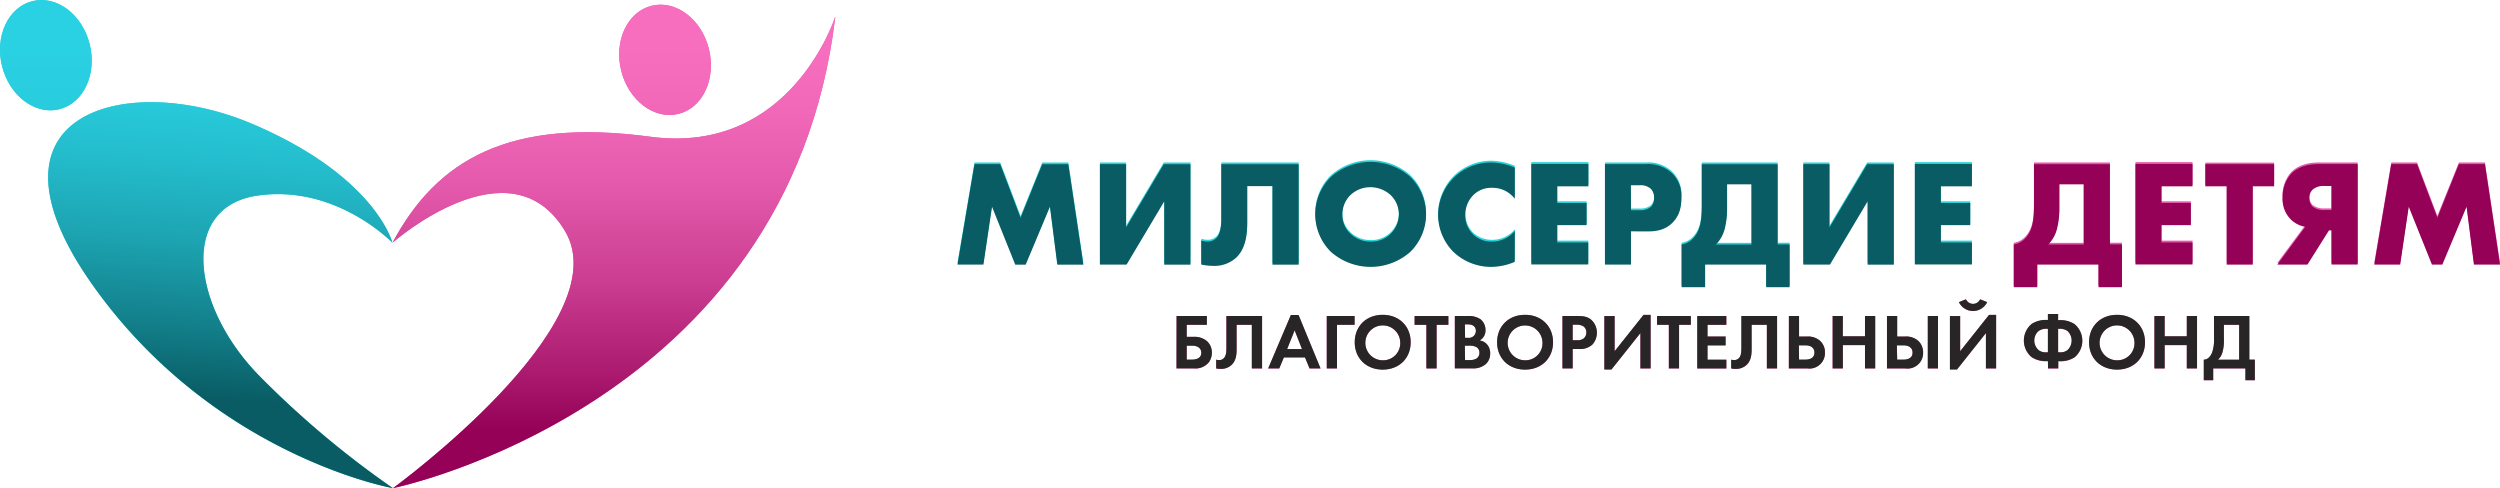<?xml version="1.0" encoding="UTF-8"?> <svg xmlns="http://www.w3.org/2000/svg" xmlns:xlink="http://www.w3.org/1999/xlink" viewBox="0 0 796.13 155.45"><defs><style>.cls-1{fill:#27d3d7;}.cls-2{fill:#e459ab;}.cls-3{fill:url(#linear-gradient);}.cls-4{fill:url(#linear-gradient-2);}.cls-5{fill:url(#linear-gradient-3);}.cls-6{fill:url(#linear-gradient-4);}.cls-7{fill:#095c64;}.cls-8{fill:#940157;}.cls-9{fill:#272525;}</style><linearGradient id="linear-gradient" x1="220.42" y1="609.41" x2="220.42" y2="495.3" gradientTransform="translate(30.67 -34.73) rotate(3.83)" gradientUnits="userSpaceOnUse"><stop offset="0" stop-color="#095c64"></stop><stop offset="0.21" stop-color="#13818c"></stop><stop offset="0.44" stop-color="#1da4b2"></stop><stop offset="0.66" stop-color="#24bdcd"></stop><stop offset="0.85" stop-color="#28ccdd"></stop><stop offset="1" stop-color="#2ad1e3"></stop></linearGradient><linearGradient id="linear-gradient-2" x1="155.7" y1="591.57" x2="155.7" y2="477.46" gradientTransform="matrix(1, 0, 0, 1, 0, 0)" xlink:href="#linear-gradient"></linearGradient><linearGradient id="linear-gradient-3" x1="336.6" y1="477.03" x2="336.6" y2="598.21" gradientUnits="userSpaceOnUse"><stop offset="0" stop-color="#f76ebf"></stop><stop offset="0.16" stop-color="#f268b9"></stop><stop offset="0.37" stop-color="#e358aa"></stop><stop offset="0.61" stop-color="#ca3d90"></stop><stop offset="0.87" stop-color="#a8176c"></stop><stop offset="1" stop-color="#940157"></stop></linearGradient><linearGradient id="linear-gradient-4" x1="352.86" y1="476.26" x2="352.86" y2="599.58" gradientTransform="translate(126.98 -71.25) rotate(14.04)" xlink:href="#linear-gradient-3"></linearGradient></defs><title>!LOGO-md_Goriz</title><g id="Слой_1" data-name="Слой 1"><path class="cls-1" d="M266.22,616.47s-57.34-10.22-95.93-65.13,11.57-67.66,51-50.93,44.76,37.89,44.76,37.89-17.92-18.65-43-15-20.88,35.66.8,57.58A298,298,0,0,0,266.22,616.47Z" transform="translate(-141.09 -461.01)"></path><path class="cls-1" d="M169.66,475.09c2.38,9.5-1.95,18.77-9.66,20.7s-15.88-4.22-18.26-13.72,1.95-18.77,9.66-20.7S167.29,465.58,169.66,475.09Z" transform="translate(-141.09 -461.01)"></path><path class="cls-2" d="M266.22,616.47S392.4,590.7,407.11,466.23c0,0-14,44.34-58.92,38.32s-67.91,7.19-82.1,33.75c0,0,37.44-33,54.93-3.7S266.22,616.47,266.22,616.47Z" transform="translate(-141.09 -461.01)"></path><ellipse class="cls-2" cx="352.86" cy="480.09" rx="14.39" ry="17.74" transform="translate(-247 -361.09) rotate(-14.04)"></ellipse><path class="cls-1" d="M446,544.74l5.42-32h8.2l6.48,17.07L473,512.75h8.3l4.79,32h-8.29l-2.35-18.42-7.72,18.42h-3.31L457,526.32l-2.73,18.42Z" transform="translate(-141.09 -461.01)"></path><path class="cls-1" d="M499.7,512.75v20.14l12-20.14h8.49v32h-8.35V524.6l-12,20.14h-8.49v-32Z" transform="translate(-141.09 -461.01)"></path><path class="cls-1" d="M554.66,512.75v32h-8.35v-25h-8V531.4c0,3.07-.24,7.92-3.36,11a10.27,10.27,0,0,1-7.48,2.74,18,18,0,0,1-3.79-.43v-7.68a6.28,6.28,0,0,0,1.92.34,4,4,0,0,0,2.78-1c.53-.48,1.68-1.82,1.68-6V512.75Z" transform="translate(-141.09 -461.01)"></path><path class="cls-1" d="M590.19,540.71a19.11,19.11,0,0,1-25.22,0,16.72,16.72,0,0,1,0-23.93,19.11,19.11,0,0,1,25.22,0,16.75,16.75,0,0,1,0,23.93ZM571.1,522.63a8.8,8.8,0,0,0-2.54,6.28,8.17,8.17,0,0,0,2.54,6,9.13,9.13,0,0,0,6.48,2.54,8.7,8.7,0,0,0,9-8.63,8.61,8.61,0,0,0-2.59-6.14,9.55,9.55,0,0,0-6.42-2.54A9.22,9.22,0,0,0,571.1,522.63Z" transform="translate(-141.09 -461.01)"></path><path class="cls-1" d="M623.47,543.87a19.76,19.76,0,0,1-7.19,1.59,17.41,17.41,0,0,1-12.38-4.8A16.81,16.81,0,0,1,599.06,529a17.17,17.17,0,0,1,4.84-11.8,17,17,0,0,1,12.09-5,19.7,19.7,0,0,1,7.48,1.63v9.93a8.91,8.91,0,0,0-7.24-3.5,8.12,8.12,0,0,0-5.76,2.11,9,9,0,0,0-2.78,6.57,8.82,8.82,0,0,0,2.59,6.23,8.92,8.92,0,0,0,6,2.21,9.42,9.42,0,0,0,7.24-3.36Z" transform="translate(-141.09 -461.01)"></path><path class="cls-1" d="M646.92,519.8H637v5.32h9.35v7H637v5.52h9.88v7H628.74v-32h18.18Z" transform="translate(-141.09 -461.01)"></path><path class="cls-1" d="M660.49,534.14v10.6h-8.3v-32h13.24a11,11,0,0,1,8.1,2.88,9.92,9.92,0,0,1,3,7.77c0,2.54-.33,5.51-2.83,8s-5.46,2.78-8,2.78Zm0-6.72h2.78a5.42,5.42,0,0,0,3.5-1,3.66,3.66,0,0,0,1.05-2.93,3.84,3.84,0,0,0-1-2.87,4.85,4.85,0,0,0-3.54-1.16h-2.83Z" transform="translate(-141.09 -461.01)"></path><path class="cls-1" d="M707.19,512.75v25.56H711v13.62h-7.48v-7.19H684.08v7.19H676.6V538.31a6,6,0,0,0,3.64-1.92c2.4-2.49,2.78-5.94,2.78-10.5V512.75Zm-16.11,14a26.2,26.2,0,0,1-.77,6.71,10.89,10.89,0,0,1-2.78,4.89h11.32V519.18h-7.77Z" transform="translate(-141.09 -461.01)"></path><path class="cls-1" d="M723.69,512.75v20.14l12-20.14h8.48v32h-8.34V524.6l-12,20.14h-8.48v-32Z" transform="translate(-141.09 -461.01)"></path><path class="cls-1" d="M769.05,519.8h-9.88v5.32h9.35v7h-9.35v5.52h9.88v7H750.88v-32h18.17Z" transform="translate(-141.09 -461.01)"></path><path class="cls-2" d="M813,512.75v25.56h3.83v13.62h-7.48v-7.19H789.86v7.19h-7.48V538.31a6,6,0,0,0,3.65-1.92c2.39-2.49,2.78-5.94,2.78-10.5V512.75Zm-16.12,14a26.59,26.59,0,0,1-.76,6.71,11.08,11.08,0,0,1-2.78,4.89h11.31V519.18h-7.77Z" transform="translate(-141.09 -461.01)"></path><path class="cls-2" d="M839.3,519.8h-9.88v5.32h9.35v7h-9.35v5.52h9.88v7H821.13v-32H839.3Z" transform="translate(-141.09 -461.01)"></path><path class="cls-2" d="M858.48,519.8v24.94h-8.29V519.8h-6.81v-7h21.91v7Z" transform="translate(-141.09 -461.01)"></path><path class="cls-2" d="M875.22,532.7a8.45,8.45,0,0,1-4.75-2.49,9,9,0,0,1-2.49-6.72,11,11,0,0,1,2.63-7.53c2.74-2.92,6.81-3.21,9-3.21H891.9v32h-8.34V533.85h-.81l-6.86,10.89H866.3Zm8.34-13h-2.35a5.22,5.22,0,0,0-3.59,1.1,3.57,3.57,0,0,0-1.11,2.74,3.81,3.81,0,0,0,1,2.73,5.67,5.67,0,0,0,3.69,1.1h2.35Z" transform="translate(-141.09 -461.01)"></path><path class="cls-2" d="M897.18,544.74l5.42-32h8.2l6.47,17.07,6.86-17.07h8.29l4.8,32h-8.3l-2.35-18.42-7.72,18.42h-3.3l-7.39-18.42-2.73,18.42Z" transform="translate(-141.09 -461.01)"></path><path class="cls-2" d="M515.77,561.67h9.65v2.8H519v3.83h2.25a6.14,6.14,0,0,1,4.18,1.35,4.87,4.87,0,0,1,1.58,3.7,5.24,5.24,0,0,1-.93,3,5.55,5.55,0,0,1-4.8,2h-5.53ZM519,575.56h1.55c2.6,0,3.1-1.23,3.1-2.18s-.57-2.28-3-2.28H519Z" transform="translate(-141.09 -461.01)"></path><path class="cls-2" d="M543,561.67v16.69h-3.26V564.47h-4.85v7.41c0,1.72,0,4-1.8,5.53a5,5,0,0,1-3.33,1.1,6.25,6.25,0,0,1-1.37-.15v-2.8a3.4,3.4,0,0,0,.92.15,2,2,0,0,0,1.5-.61c.85-.85.83-2.3.83-3.87v-9.56Z" transform="translate(-141.09 -461.01)"></path><path class="cls-2" d="M556.67,574.85h-6.73l-1.47,3.51h-3.53l7.23-17h2.45l7,17h-3.5Zm-.95-2.65-2.35-6-2.4,6Z" transform="translate(-141.09 -461.01)"></path><path class="cls-2" d="M572.46,564.47h-5.6v13.89H563.6V561.67h8.86Z" transform="translate(-141.09 -461.01)"></path><path class="cls-2" d="M590.32,570c0,5.07-3.65,8.7-8.9,8.7s-8.91-3.63-8.91-8.7,3.65-8.73,8.91-8.73S590.32,565,590.32,570ZM587,570a5.56,5.56,0,1,0-5.55,5.75A5.45,5.45,0,0,0,587,570Z" transform="translate(-141.09 -461.01)"></path><path class="cls-2" d="M598.58,564.47v13.89h-3.25V564.47h-3.76v-2.8h10.76v2.8Z" transform="translate(-141.09 -461.01)"></path><path class="cls-2" d="M608.51,561.67a6.57,6.57,0,0,1,4.08,1.05,4.35,4.35,0,0,1,1.55,3.45,3.56,3.56,0,0,1-1.88,3.28,4,4,0,0,1,2.18,1,4.26,4.26,0,0,1,1.2,3.13,4.47,4.47,0,0,1-1.42,3.38,6.15,6.15,0,0,1-4.23,1.35h-5.61V561.67Zm-.87,6.93h.92a2.21,2.21,0,0,0,2.53-2.18c0-1.52-1.18-2.1-2.5-2.1h-1Zm0,7.11H609a4.37,4.37,0,0,0,2.22-.46,2.14,2.14,0,0,0,1-1.92,2,2,0,0,0-1.23-1.9,5.2,5.2,0,0,0-2.22-.33h-1.2Z" transform="translate(-141.09 -461.01)"></path><path class="cls-2" d="M635.65,570c0,5.07-3.65,8.7-8.9,8.7s-8.91-3.63-8.91-8.7,3.66-8.73,8.91-8.73S635.65,565,635.65,570Zm-3.35,0a5.55,5.55,0,1,0-5.55,5.75A5.45,5.45,0,0,0,632.3,570Z" transform="translate(-141.09 -461.01)"></path><path class="cls-2" d="M643.51,561.67c1.88,0,3.18.2,4.4,1.28a5.28,5.28,0,0,1,1.71,4,5.35,5.35,0,0,1-1.38,3.73,5.71,5.71,0,0,1-4.23,1.48h-2.1v6.18h-3.25V561.67Zm-1.6,7.71h1.33a3.29,3.29,0,0,0,2.12-.53,2.49,2.49,0,0,0,.9-2,2.3,2.3,0,0,0-.92-1.9,3.9,3.9,0,0,0-2.3-.53h-1.13Z" transform="translate(-141.09 -461.01)"></path><path class="cls-2" d="M655.27,561.67v11.21l9.21-11.58h2.25v17.06h-3.25V567.1l-9.21,11.58H652v-17Z" transform="translate(-141.09 -461.01)"></path><path class="cls-2" d="M675.79,564.47v13.89h-3.26V564.47h-3.75v-2.8h10.76v2.8Z" transform="translate(-141.09 -461.01)"></path><path class="cls-2" d="M690.85,564.47h-6v3.73h5.76V571h-5.76v4.56h6v2.8h-9.26V561.67h9.26Z" transform="translate(-141.09 -461.01)"></path><path class="cls-2" d="M707,561.67v16.69h-3.25V564.47h-4.86v7.41c0,1.72,0,4-1.8,5.53a5,5,0,0,1-3.33,1.1,6.25,6.25,0,0,1-1.37-.15v-2.8a3.4,3.4,0,0,0,.92.15,2.07,2.07,0,0,0,1.51-.61c.85-.85.82-2.3.82-3.87v-9.56Z" transform="translate(-141.09 -461.01)"></path><path class="cls-2" d="M710.76,561.67H714v6.53h2.61a5.79,5.79,0,0,1,4.1,1.38,5,5,0,0,1,1.55,3.72,4.95,4.95,0,0,1-5.63,5.06h-5.88ZM714,575.56h1.91c.57,0,3,0,3-2.26,0-1-.55-2.3-2.95-2.3h-2Z" transform="translate(-141.09 -461.01)"></path><path class="cls-2" d="M727.92,568.13H735v-6.46h3.25v16.69H735v-7.43h-7.06v7.43h-3.25V561.67h3.25Z" transform="translate(-141.09 -461.01)"></path><path class="cls-2" d="M742,561.67h3.25v6.53h2.6a5.79,5.79,0,0,1,4.1,1.38,4.92,4.92,0,0,1,1.55,3.72,4.95,4.95,0,0,1-5.63,5.06H742Zm3.25,13.89h1.9c.57,0,3,0,3-2.26,0-1-.55-2.3-3-2.3h-2Zm13-13.89v16.69H755V561.67Z" transform="translate(-141.09 -461.01)"></path><path class="cls-2" d="M765.3,561.67v11.21l9.21-11.58h2.25v17.06h-3.25V567.1l-9.21,11.58h-2.25v-17Zm1.85-5.33a2.48,2.48,0,0,0,4.51,0l2.25.9a5,5,0,0,1-9,0Z" transform="translate(-141.09 -461.01)"></path><path class="cls-2" d="M793.25,576.06h-.45a8.23,8.23,0,0,1-4.71-1.26,6.87,6.87,0,0,1,0-10.6A8.21,8.21,0,0,1,792.8,563h.45v-2h3.25v2H797a8.16,8.16,0,0,1,4.7,1.25,6.87,6.87,0,0,1,0,10.6,8.18,8.18,0,0,1-4.7,1.26h-.45v2.3h-3.25Zm0-10.31h-.5a4.14,4.14,0,0,0-2.45.7,3.76,3.76,0,0,0,2.45,6.8h.5Zm3.25,7.5h.5a3.76,3.76,0,0,0,2.48-.7,4.18,4.18,0,0,0,0-6.1,4.15,4.15,0,0,0-2.48-.7h-.5Z" transform="translate(-141.09 -461.01)"></path><path class="cls-2" d="M824.17,570c0,5.07-3.65,8.7-8.91,8.7s-8.9-3.63-8.9-8.7,3.65-8.73,8.9-8.73S824.17,565,824.17,570Zm-3.35,0a5.56,5.56,0,1,0-5.56,5.75A5.45,5.45,0,0,0,820.82,570Z" transform="translate(-141.09 -461.01)"></path><path class="cls-2" d="M830.43,568.13h7.05v-6.46h3.25v16.69h-3.25v-7.43h-7.05v7.43h-3.26V561.67h3.26Z" transform="translate(-141.09 -461.01)"></path><path class="cls-2" d="M857.39,561.67v13.89h1.75v6.55h-3v-3.75H845.89v3.75h-3v-6.55c1.2,0,2.15-1,2.65-2.26a11.89,11.89,0,0,0,.6-4.37v-7.26Zm-8.1,7.26a13.2,13.2,0,0,1-.58,4.65,5.2,5.2,0,0,1-1.3,2h6.73V564.47h-4.85Z" transform="translate(-141.09 -461.01)"></path></g><g id="Слой_2" data-name="Слой 2"><path class="cls-3" d="M266.22,616.47s-57.34-10.22-95.93-65.13,11.57-67.66,51-50.93,44.76,37.89,44.76,37.89-17.92-18.65-43-15-20.88,35.66.8,57.58A298,298,0,0,0,266.22,616.47Z" transform="translate(-141.09 -461.01)"></path><path class="cls-4" d="M169.66,475.09c2.38,9.5-1.95,18.77-9.66,20.7s-15.88-4.22-18.26-13.72,1.95-18.77,9.66-20.7S167.29,465.58,169.66,475.09Z" transform="translate(-141.09 -461.01)"></path><path class="cls-5" d="M266.22,616.47S392.4,590.7,407.11,466.23c0,0-14,44.34-58.92,38.32s-67.91,7.19-82.1,33.75c0,0,37.44-33,54.93-3.7S266.22,616.47,266.22,616.47Z" transform="translate(-141.09 -461.01)"></path><ellipse class="cls-6" cx="352.86" cy="480.09" rx="14.39" ry="17.74" transform="translate(-247 -361.09) rotate(-14.04)"></ellipse><path class="cls-7" d="M446,545.28l5.42-32h8.19l6.48,17.07L473,513.29h8.29l4.8,32h-8.3l-2.35-18.42-7.72,18.42H464.4L457,526.86l-2.74,18.42Z" transform="translate(-141.09 -461.01)"></path><path class="cls-7" d="M499.7,513.29v20.14l12-20.14h8.49v32h-8.34V525.14l-12,20.14h-8.49v-32Z" transform="translate(-141.09 -461.01)"></path><path class="cls-7" d="M554.65,513.29v32h-8.34v-25h-8.06v11.65c0,3.07-.24,7.92-3.36,11a10.24,10.24,0,0,1-7.48,2.74,18.12,18.12,0,0,1-3.79-.43V537.6a6.28,6.28,0,0,0,1.92.34,4,4,0,0,0,2.78-1c.53-.48,1.68-1.82,1.68-6V513.29Z" transform="translate(-141.09 -461.01)"></path><path class="cls-7" d="M590.18,541.25a19.11,19.11,0,0,1-25.22,0,16.75,16.75,0,0,1,0-23.93,19.11,19.11,0,0,1,25.22,0,16.72,16.72,0,0,1,0,23.93ZM571.1,523.17a8.76,8.76,0,0,0-2.54,6.28,8.13,8.13,0,0,0,2.54,5.95,9.09,9.09,0,0,0,6.47,2.54,8.7,8.7,0,0,0,9-8.63,8.65,8.65,0,0,0-2.59-6.14,9.58,9.58,0,0,0-6.43-2.54A9.2,9.2,0,0,0,571.1,523.17Z" transform="translate(-141.09 -461.01)"></path><path class="cls-7" d="M623.46,544.41a19.76,19.76,0,0,1-7.19,1.59,17.4,17.4,0,0,1-12.37-4.8,16.77,16.77,0,0,1-4.84-11.65A16.78,16.78,0,0,1,616,512.76a19.63,19.63,0,0,1,7.48,1.63v9.93a8.89,8.89,0,0,0-7.24-3.5,8.08,8.08,0,0,0-5.75,2.11,8.92,8.92,0,0,0-2.78,6.57,8.2,8.2,0,0,0,8.53,8.44,9.39,9.39,0,0,0,7.24-3.36Z" transform="translate(-141.09 -461.01)"></path><path class="cls-7" d="M646.91,520.34H637v5.32h9.35v7.05H637v5.52h9.88v7H628.74v-32h18.17Z" transform="translate(-141.09 -461.01)"></path><path class="cls-7" d="M660.48,534.68v10.6h-8.29v-32h13.23a11,11,0,0,1,8.11,2.88,9.92,9.92,0,0,1,3,7.77c0,2.54-.34,5.51-2.83,8s-5.47,2.78-8,2.78Zm0-6.72h2.78a5.39,5.39,0,0,0,3.5-1,3.67,3.67,0,0,0,1.06-2.93,3.88,3.88,0,0,0-1-2.87,4.87,4.87,0,0,0-3.55-1.16h-2.83Z" transform="translate(-141.09 -461.01)"></path><path class="cls-7" d="M707.19,513.29v25.56H711v13.62h-7.48v-7.19H684.08v7.19H676.6V538.85a6,6,0,0,0,3.64-1.92c2.4-2.49,2.78-5.94,2.78-10.5V513.29Zm-16.11,14a26.66,26.66,0,0,1-.77,6.71,11.08,11.08,0,0,1-2.78,4.89h11.32V519.72h-7.77Z" transform="translate(-141.09 -461.01)"></path><path class="cls-7" d="M723.69,513.29v20.14l12-20.14h8.49v32h-8.34V525.14l-12,20.14h-8.49v-32Z" transform="translate(-141.09 -461.01)"></path><path class="cls-7" d="M769.05,520.34h-9.88v5.32h9.35v7.05h-9.35v5.52h9.88v7H750.88v-32h18.17Z" transform="translate(-141.09 -461.01)"></path><path class="cls-8" d="M813,513.29v25.56h3.84v13.62h-7.48v-7.19H789.86v7.19h-7.48V538.85a6,6,0,0,0,3.64-1.92c2.4-2.49,2.79-5.94,2.79-10.5V513.29Zm-16.11,14a26.2,26.2,0,0,1-.77,6.71,10.89,10.89,0,0,1-2.78,4.89h11.32V519.72h-7.77Z" transform="translate(-141.09 -461.01)"></path><path class="cls-8" d="M839.3,520.34h-9.88v5.32h9.35v7.05h-9.35v5.52h9.88v7H821.13v-32H839.3Z" transform="translate(-141.09 -461.01)"></path><path class="cls-8" d="M858.48,520.34v24.94h-8.29V520.34h-6.81v-7.05h21.91v7.05Z" transform="translate(-141.09 -461.01)"></path><path class="cls-8" d="M875.22,533.24a8.45,8.45,0,0,1-4.75-2.49A9,9,0,0,1,868,524a11,11,0,0,1,2.63-7.53c2.74-2.92,6.81-3.21,9-3.21H891.9v32h-8.34V534.39h-.81l-6.86,10.89H866.3Zm8.34-13h-2.35a5.26,5.26,0,0,0-3.6,1.1,3.6,3.6,0,0,0-1.1,2.74,3.81,3.81,0,0,0,1,2.73,5.67,5.67,0,0,0,3.69,1.1h2.35Z" transform="translate(-141.09 -461.01)"></path><path class="cls-8" d="M897.18,545.28l5.42-32h8.2l6.47,17.07,6.86-17.07h8.29l4.8,32h-8.3l-2.35-18.42-7.72,18.42h-3.3l-7.39-18.42-2.73,18.42Z" transform="translate(-141.09 -461.01)"></path><path class="cls-9" d="M515.77,561.65h9.65v2.8H519v3.82h2.25a6.1,6.1,0,0,1,4.18,1.36,4.85,4.85,0,0,1,1.58,3.7,5.14,5.14,0,0,1-.93,3,5.52,5.52,0,0,1-4.8,2h-5.53ZM519,575.53h1.55c2.6,0,3.1-1.23,3.1-2.18s-.57-2.27-3-2.27H519Z" transform="translate(-141.09 -461.01)"></path><path class="cls-9" d="M543,561.65v16.68h-3.26V564.45h-4.85v7.4c0,1.73,0,4-1.8,5.53a5,5,0,0,1-3.33,1.1,6.25,6.25,0,0,1-1.37-.15v-2.8a3.4,3.4,0,0,0,.92.15,2.06,2.06,0,0,0,1.5-.6c.85-.85.83-2.3.83-3.88v-9.55Z" transform="translate(-141.09 -461.01)"></path><path class="cls-9" d="M556.67,574.83h-6.73l-1.47,3.5h-3.53l7.23-17h2.45l7,17h-3.5Zm-.95-2.65-2.35-6-2.4,6Z" transform="translate(-141.09 -461.01)"></path><path class="cls-9" d="M572.46,564.45h-5.6v13.88H563.6V561.65h8.86Z" transform="translate(-141.09 -461.01)"></path><path class="cls-9" d="M590.32,570c0,5.08-3.65,8.71-8.9,8.71s-8.91-3.63-8.91-8.71,3.65-8.73,8.91-8.73S590.32,564.92,590.32,570ZM587,570a5.56,5.56,0,1,0-5.55,5.75A5.45,5.45,0,0,0,587,570Z" transform="translate(-141.09 -461.01)"></path><path class="cls-9" d="M598.58,564.45v13.88h-3.25V564.45h-3.75v-2.8h10.75v2.8Z" transform="translate(-141.09 -461.01)"></path><path class="cls-9" d="M608.51,561.65a6.57,6.57,0,0,1,4.08,1.05,4.32,4.32,0,0,1,1.55,3.45,3.57,3.57,0,0,1-1.87,3.28,3.85,3.85,0,0,1,2.17,1.05,4.25,4.25,0,0,1,1.2,3.12,4.46,4.46,0,0,1-1.42,3.38,6.13,6.13,0,0,1-4.23,1.35h-5.6V561.65Zm-.87,6.93h.92a2.21,2.21,0,0,0,2.53-2.18c0-1.53-1.18-2.1-2.5-2.1h-1Zm0,7.1H609a4.46,4.46,0,0,0,2.22-.45,2.15,2.15,0,0,0,1-1.93,2,2,0,0,0-1.23-1.9,5.35,5.35,0,0,0-2.22-.32h-1.2Z" transform="translate(-141.09 -461.01)"></path><path class="cls-9" d="M635.66,570c0,5.08-3.66,8.71-8.91,8.71s-8.9-3.63-8.9-8.71,3.65-8.73,8.9-8.73S635.66,564.92,635.66,570Zm-3.36,0a5.55,5.55,0,1,0-5.55,5.75A5.45,5.45,0,0,0,632.3,570Z" transform="translate(-141.09 -461.01)"></path><path class="cls-9" d="M643.51,561.65c1.88,0,3.18.2,4.41,1.27a5.68,5.68,0,0,1,.32,7.76,5.73,5.73,0,0,1-4.23,1.47h-2.1v6.18h-3.25V561.65Zm-1.6,7.7h1.33a3.39,3.39,0,0,0,2.13-.52,2.51,2.51,0,0,0,.9-2,2.29,2.29,0,0,0-.93-1.9,4,4,0,0,0-2.3-.52h-1.13Z" transform="translate(-141.09 -461.01)"></path><path class="cls-9" d="M655.27,561.65v11.2l9.21-11.58h2.25v17.06h-3.25V567.07l-9.21,11.59H652v-17Z" transform="translate(-141.09 -461.01)"></path><path class="cls-9" d="M675.79,564.45v13.88h-3.25V564.45h-3.76v-2.8h10.76v2.8Z" transform="translate(-141.09 -461.01)"></path><path class="cls-9" d="M690.85,564.45h-6v3.72h5.76V571h-5.76v4.55h6v2.8h-9.26V561.65h9.26Z" transform="translate(-141.09 -461.01)"></path><path class="cls-9" d="M707,561.65v16.68h-3.25V564.45h-4.85v7.4c0,1.73,0,4-1.81,5.53a5,5,0,0,1-3.32,1.1,6.28,6.28,0,0,1-1.38-.15v-2.8a3.48,3.48,0,0,0,.93.15,2.08,2.08,0,0,0,1.5-.6c.85-.85.82-2.3.82-3.88v-9.55Z" transform="translate(-141.09 -461.01)"></path><path class="cls-9" d="M710.77,561.65H714v6.52h2.6a5.79,5.79,0,0,1,4.1,1.38,4.94,4.94,0,0,1,1.55,3.73,4.95,4.95,0,0,1-5.63,5.05h-5.87ZM714,575.53h1.9c.57,0,3,0,3-2.25,0-1-.55-2.3-2.95-2.3h-2Z" transform="translate(-141.09 -461.01)"></path><path class="cls-9" d="M727.93,568.1H735v-6.45h3.25v16.68H735V570.9h-7.05v7.43h-3.25V561.65h3.25Z" transform="translate(-141.09 -461.01)"></path><path class="cls-9" d="M742,561.65h3.25v6.52h2.6a5.81,5.81,0,0,1,4.11,1.38,5,5,0,0,1,1.55,3.73,4.95,4.95,0,0,1-5.63,5.05H742Zm3.25,13.88h1.9c.58,0,3,0,3-2.25,0-1-.55-2.3-3-2.3h-2Zm13-13.88v16.68H755V561.65Z" transform="translate(-141.09 -461.01)"></path><path class="cls-9" d="M765.31,561.65v11.2l9.2-11.58h2.25v17.06h-3.25V567.07l-9.2,11.59h-2.26v-17Zm1.85-5.33a2.47,2.47,0,0,0,4.5,0l2.25.9a5,5,0,0,1-9,0Z" transform="translate(-141.09 -461.01)"></path><path class="cls-9" d="M793.25,576h-.45a8.24,8.24,0,0,1-4.7-1.25,6.88,6.88,0,0,1,0-10.61,8.24,8.24,0,0,1,4.7-1.25h.45V561h3.25v1.95H797a8.27,8.27,0,0,1,4.71,1.25,6.88,6.88,0,0,1,0,10.61A8.27,8.27,0,0,1,797,576h-.45v2.3h-3.25Zm0-10.31h-.5a4.15,4.15,0,0,0-2.45.7,4.13,4.13,0,0,0,0,6.11,3.6,3.6,0,0,0,2.45.7h.5Zm3.25,7.51h.5a3.75,3.75,0,0,0,2.48-.7,4.17,4.17,0,0,0,0-6.11,4.2,4.2,0,0,0-2.48-.7h-.5Z" transform="translate(-141.09 -461.01)"></path><path class="cls-9" d="M824.17,570c0,5.08-3.65,8.71-8.9,8.71s-8.91-3.63-8.91-8.71,3.65-8.73,8.91-8.73S824.17,564.92,824.17,570Zm-3.35,0a5.56,5.56,0,1,0-5.55,5.75A5.45,5.45,0,0,0,820.82,570Z" transform="translate(-141.09 -461.01)"></path><path class="cls-9" d="M830.43,568.1h7.05v-6.45h3.26v16.68h-3.26V570.9h-7.05v7.43h-3.25V561.65h3.25Z" transform="translate(-141.09 -461.01)"></path><path class="cls-9" d="M857.4,561.65v13.88h1.75v6.55h-3v-3.75H845.89v3.75h-3v-6.55c1.2.05,2.15-1,2.65-2.25a11.78,11.78,0,0,0,.6-4.38v-7.25Zm-8.11,7.25a13.24,13.24,0,0,1-.57,4.65,5.15,5.15,0,0,1-1.3,2h6.73V564.45h-4.86Z" transform="translate(-141.09 -461.01)"></path></g></svg> 